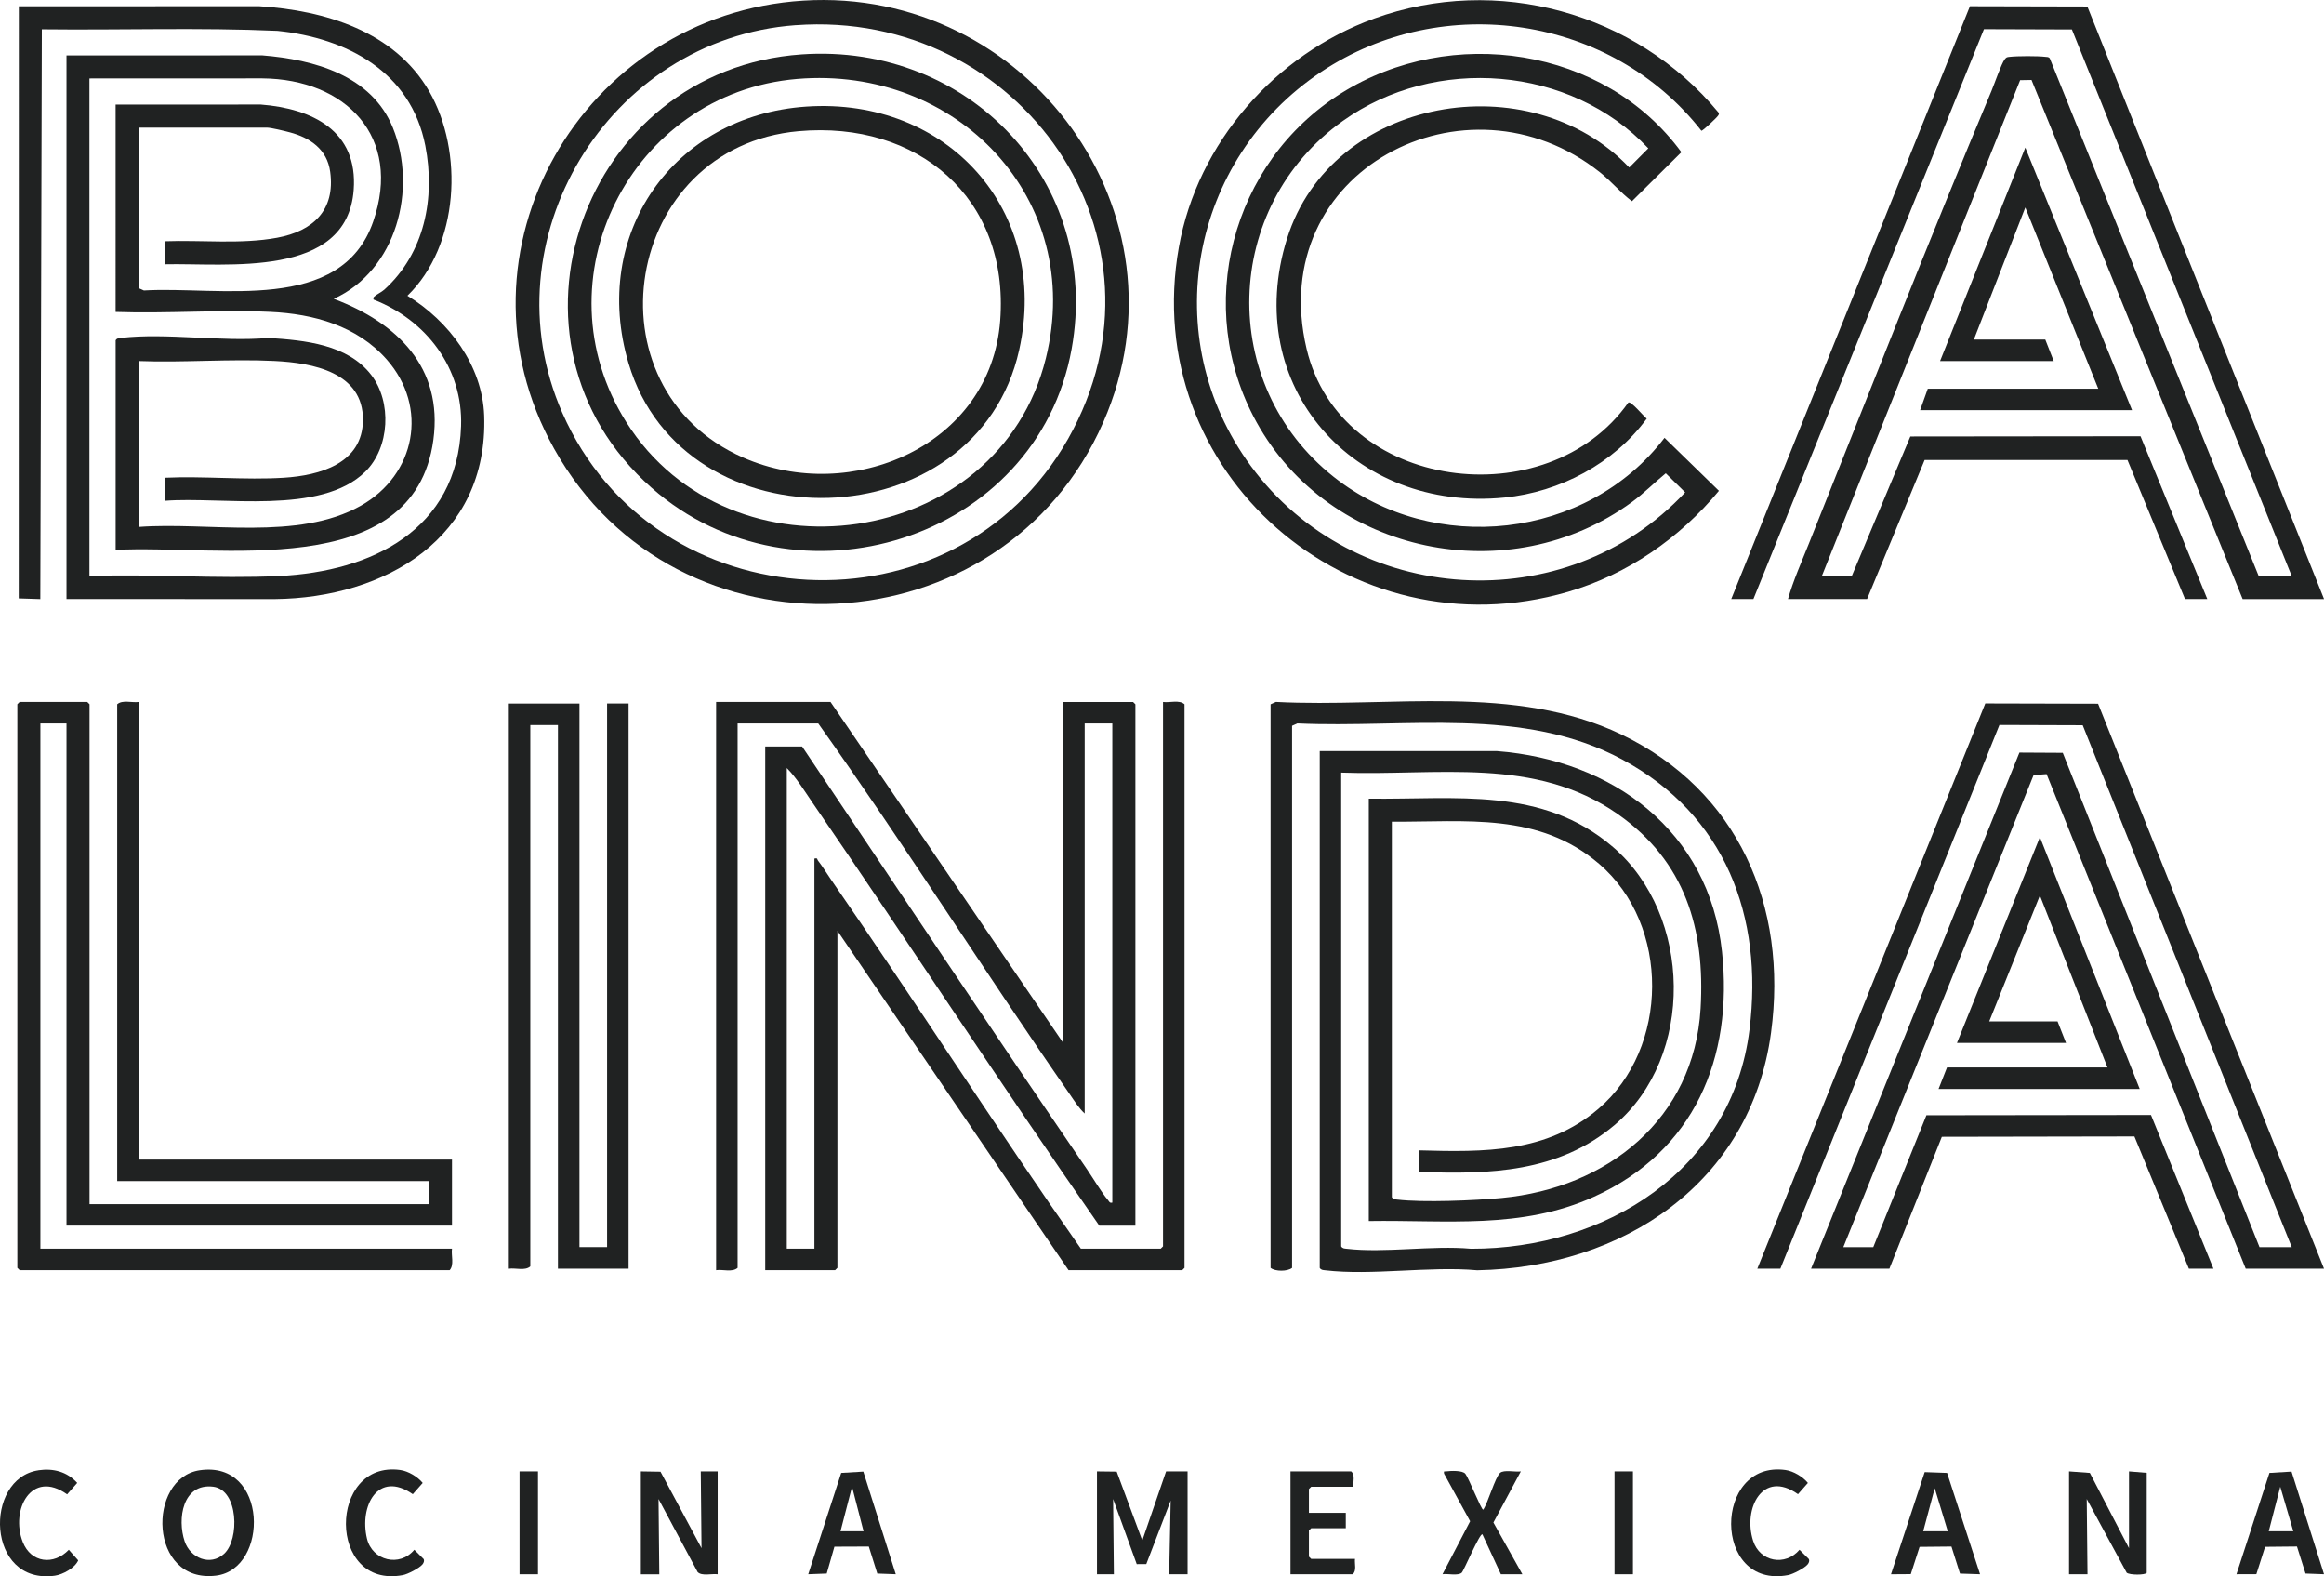 <?xml version="1.0" encoding="UTF-8"?>
<svg id="Camada_2" data-name="Camada 2" xmlns="http://www.w3.org/2000/svg" viewBox="0 0 673.79 456.91">
  <defs>
    <style>
      .cls-1 {
        fill: #202222;
      }
    </style>
  </defs>
  <g id="cortante">
    <g>
      <path class="cls-1" d="M19.28,173.65V16.07l56.79-.02c14.94,1.2,31.66,5.78,37.82,20.95,7.21,17.78,1.04,41.39-17.13,49.62,18.31,6.91,31.74,19.83,28.88,40.9-5.66,41.72-62.91,30.19-92.11,31.88v-60.76c.39-.64.89-.61,1.54-.69,13.15-1.54,29.31,1.22,42.78,0,10.45.7,22.89,1.81,29.78,10.74,6.02,7.81,5.38,21.04-1.72,28.03-12.95,12.74-41.55,7.14-58.13,8.44v-6.68c11.32-.52,23.26.71,34.5,0,10.38-.65,22.84-4.09,22.95-16.71.12-13.89-14.65-16.59-25.6-17.13-12.94-.65-26.43.52-39.42.02v48.08c20.24-1.5,46.12,4.15,64.41-6.16,15.86-8.94,19.72-28.49,7.5-42.37-8.59-9.76-21.18-13.24-33.83-13.81-14.73-.67-29.98.54-44.77.02V30.32l42.09-.02c14.94,1.17,28.21,7.62,26.93,24.74-1.92,25.9-36.91,21.15-54.78,21.57v-6.68c10.72-.4,22.03.93,32.59-1.02,10.35-1.91,16.91-7.93,15.38-19.12-.89-6.5-5.8-9.86-11.72-11.43-1.43-.38-5.43-1.37-6.65-1.37h-37.18v46.52l1.54.69c21.71-1.3,57.18,6.85,66.47-19.95,8.53-24.59-7.98-41.34-32.15-41.53l-50.11.02v144.23c18.15-.65,36.9.87,54.98,0,26.84-1.3,51.71-13.36,52.76-43.4.59-16.86-10.11-30.79-25.37-36.73-.13-.62-.09-.57.28-.92.61-.58,2.04-1.24,2.84-1.96,11.66-10.54,14.84-26.6,11.89-41.72-4.19-21.38-22.6-31.17-42.84-33.29-22.72-1.01-45.58-.18-68.34-.45l-.44,165.16-6.26-.2.03-171.64,69.7-.02c19.03,1.21,39.2,7.26,49.26,24.65s8.74,44.73-6.3,59.28c12.01,7.32,21.74,20.24,22.25,34.72,1.24,35.45-28.72,52.89-60.75,53.21l-60.35-.02Z"/>
      <path class="cls-1" d="M308.25,302.3v-98.82h20.26l.67.67v151.13h-10.46c-28.23-40.49-55.16-81.88-83.12-122.56-2.33-3.39-4.65-7.24-7.49-10.1v139.33h8.01v-113.07c1.04-.25.73.2,1.02.56,1.25,1.59,2.6,3.79,3.8,5.53,24.49,35.41,47.73,71.71,72.43,106.98h23.15l.67-.67v-157.81c1.98.28,4.69-.7,6.23.67v163.37l-.67.67h-32.95l-67.01-98.38v97.71l-.67.67h-20.26v-151.8h10.69c27.51,40.94,54.86,82.02,82.72,122.74,1.75,2.56,4.09,6.56,5.96,8.73.4.46.43.93,1.26.74v-138.89h-8.01v113.07c-1.68-1.54-3.06-3.76-4.37-5.65-24.7-35.52-47.79-72.18-72.88-107.42h-23.38v157.81c-1.54,1.36-4.26.39-6.23.67v-164.71h33.17l67.45,98.82Z"/>
      <path class="cls-1" d="M382.6,217.72h51.42c33.6,2.59,61.49,23.22,65.23,58.1,3.32,30.91-8.09,57.94-37.09,71.07-21.1,9.56-42.76,6.69-65.31,7.04v-122.42c25.18.33,50.27-3.62,70.8,14.02,22.98,19.74,23.85,60.78.45,80.58-16.2,13.71-36.22,14.38-56.55,13.57v-6.23c18.77.53,36.87.76,51.86-12.03,20.63-17.59,20.86-53.3.24-70.99-17.53-15.04-38.56-12.14-60.11-12.24v108.84c.39.64.89.61,1.54.69,7.63.9,22.44.27,30.29-.47,30.69-2.9,55.81-22.89,57.68-54.95,1.35-23.13-4.53-42.61-23.92-56.25-24.13-16.96-52.5-11.1-80.28-12.1v137.33c.39.64.89.61,1.54.69,11.1,1.3,24.73-1.03,36.11,0,38.92.06,75.69-22.71,80.73-63.52,4.07-32.93-7.07-62.21-36.88-78.29-28.78-15.53-62.72-9.03-94.2-10.47l-1.54.69v157.14c-1.32,1.07-4.87,1.09-6.23,0v-163.37l1.54-.69c33.15,1.72,69.31-5.35,100.14,9.43,33.86,16.24,48.36,49.77,43.41,86.46-5.89,43.66-43.03,68.07-85.18,68.86-13.9-1.25-30.56,1.6-44.12,0-.65-.08-1.14-.06-1.54-.69v-149.79Z"/>
      <path class="cls-1" d="M472.11,116.68c.75-.52,4.45,4.02,5.32,4.67-9.57,13.02-25.16,21.26-41.22,22.87-43.55,4.36-76.51-32.21-63.06-75.07,12.94-41.24,70.44-50.92,99.21-20.6l5.53-5.55c-22.65-24.01-61.8-27.01-88.55-7.96-35.01,24.93-36.41,76.43-2.67,103.18,29,23,73.39,18.2,95.92-11.31l15.77,15.36c-11.34,13.7-26.56,24.26-43.72,29.27-63.22,18.47-124.51-34.49-112.85-99.91,5.39-30.24,27.95-55.87,56.62-66.25,35.6-12.9,75.79-1.78,99.77,27.17.3.34.18.54,0,.88-.27.52-4.51,4.56-4.91,4.46-26.11-33.34-74.91-40.57-110.17-17.1-38.11,25.37-47.82,77.12-20.45,114.29,30.06,40.82,91.26,44.68,125.92,7.64l-5.62-5.53c-3.34,2.72-6.32,5.79-9.82,8.34-35.45,25.92-87.57,15.33-108.86-23.21-18.34-33.2-7.33-75.28,24.6-95.3,31.78-19.92,76.25-13.43,98.61,17.1l-14.34,14.21c-3.34-2.51-6.02-5.81-9.3-8.41-38.59-30.64-97.24-.6-85.03,51.18,9.76,41.38,69.84,48.86,93.29,15.58Z"/>
      <path class="cls-1" d="M501.93,173.65L571.14,1.8l34.04.08,68.62,171.77h-23.6l-61.21-150.47-3.3.06-57.49,143.73h8.68l16.98-40.45,66.73-.07,19.36,47.19h-6.46l-16.68-40.3h-58.81l-16.68,40.3h-22.93c1.55-5.43,3.91-10.73,6.03-16.01,17.51-43.78,34.76-87.84,52.98-131.32.82-1.96,2.86-7.88,3.81-9.1.54-.69.67-.64,1.49-.74,2.15-.25,8.16-.27,10.29,0,.49.06.99-.03,1.31.47l60.55,150.02h9.57l-63.72-158.42-25.5-.08-66.84,165.18h-6.46Z"/>
      <polygon class="cls-1" points="509.5 367.74 575.59 203.9 608.29 203.98 673.79 367.74 651.09 367.74 593.36 224.38 589.59 224.68 534.43 361.51 543.11 361.51 558.52 323.28 623.63 323.2 641.73 367.74 634.61 367.74 618.82 329.42 562.99 329.52 547.79 367.74 525.08 367.74 585.48 218.15 598.05 218.22 655.09 361.51 664.44 361.51 603.83 210.22 579.69 210.14 516.18 367.74 509.5 367.74"/>
      <path class="cls-1" d="M25.96,349.04h98.4v-6.68H33.98v-138.22c1.54-1.36,4.26-.39,6.23-.67v132.65h90.83v19.14H19.28v-145.56h-7.57v152.24h119.33c-.28,1.98.7,4.69-.67,6.23H5.7l-.67-.67v-163.37l.67-.67h19.59l.67.67v144.9Z"/>
      <path class="cls-1" d="M232.91.18c64.8-4.03,113.44,61.68,86.99,122.14-29.14,66.61-123.83,71.25-159.26,7.72C128.84,73.02,168.87,4.16,232.91.18ZM230.68,7.3c-54.43,3.98-89.67,62.2-67.66,112.35,26.77,60.99,113.82,65.56,146.64,7.57,32.87-58.08-13.88-124.67-78.98-119.91Z"/>
      <path class="cls-1" d="M168,203.92v157.58h8.01v-157.58h6.23v163.82h-20.48v-157.58h-8.01v156.92c-1.54,1.36-4.26.39-6.23.67v-163.82h20.48Z"/>
      <polygon class="cls-1" points="618.14 118.9 556.69 118.9 558.92 112.67 608.34 112.67 587.19 60.14 572.28 98.42 592.98 98.42 595.43 104.66 562.48 104.66 587.19 42.78 618.14 118.9"/>
      <polygon class="cls-1" points="620.36 315.66 562.04 315.66 564.49 309.42 611.01 309.42 591.42 259.57 576.73 296.07 596.54 296.07 598.99 302.3 567.38 302.3 591.42 242.65 620.36 315.66"/>
      <polygon class="cls-1" points="318.04 426.5 323.76 426.57 331.18 446.54 338.08 426.5 344.31 426.5 344.31 456.32 338.97 456.33 339.41 434.96 332.34 453.38 329.57 453.39 322.72 434.51 322.94 456.33 318.04 456.32 318.04 426.5"/>
      <path class="cls-1" d="M599.88,426.5l6.02.44,11.35,21.82v-22.26s5.14.42,5.14.42v28.99c-.47.68-4.92.69-5.81-.03l-11.58-21.37.22,21.82h-5.35v-29.83Z"/>
      <path class="cls-1" d="M185.8,426.5l5.7.09,11.89,22.17-.22-22.26h4.9v29.83c-1.71-.24-4.57.62-5.81-.64l-11.33-21.17.22,21.82h-5.35v-29.83Z"/>
      <path class="cls-1" d="M57.91,426.17c19.95-2.93,20.16,28.68,4.73,30.55-19.61,2.38-20.1-28.3-4.73-30.55ZM64.99,450.38c4.51-4.14,4.18-18.53-3.17-19.44-8.88-1.09-10.48,9.35-8.28,15.84,1.63,4.82,7.4,7.32,11.45,3.6Z"/>
      <path class="cls-1" d="M574.06,456.32l-5.81-.19-2.47-7.84-9.24.09-2.55,7.91-5.74.04,9.77-29.62,6.49.23,9.56,29.39ZM564.71,443.86l-3.78-12.47-3.34,12.47h7.12Z"/>
      <path class="cls-1" d="M250.3,426.56l9.41,29.76-5.36-.2-2.46-7.83-9.97.04-2.23,7.79-5.36.2,9.56-29.38,6.4-.38ZM250.37,443.86l-3.34-12.91-3.34,12.91h6.68Z"/>
      <path class="cls-1" d="M664.38,426.56l9.41,29.76-5.36-.2-2.48-7.84-9.24.09-2.53,7.93-5.77.02,9.56-29.38,6.4-.38ZM664.89,443.86l-3.78-12.91-3.34,12.91h7.12Z"/>
      <path class="cls-1" d="M392.4,430.95h-12.24l-.67.67v6.9h10.69v4.45h-10.02l-.67.67v7.57l.67.67h12.69c-.17,1.47.55,3.39-.67,4.45h-18.03v-29.83h17.59c1.22,1.06.5,2.99.67,4.45Z"/>
      <path class="cls-1" d="M435.14,456.32l-5.35-11.57c-.71-.54-5.41,10.61-6,11.13-1.09.97-4.06.21-5.57.44l8.01-15.36-7.56-13.81c-.13-.9.03-.57.65-.66,1.31-.17,4.72-.33,5.53.71,1,1.28,4.58,10.42,5.17,10.42,1.38-1.99,3.47-9.43,4.89-10.69,1.11-.99,4.45-.19,6.02-.43l-7.95,14.83,8.39,14.99h-6.23Z"/>
      <path class="cls-1" d="M524.05,453.52c-.92,1.07-4.21,2.78-5.63,3.05-22.06,4.17-21.74-33.41-.73-30.47,2.29.32,5.03,1.97,6.47,3.75l-2.87,3.26c-10.23-7.26-16.03,4.17-13.01,13.53,1.97,6.11,9.32,7.44,13.45,2.58l2.69,2.68c.3.58,0,1.18-.38,1.63Z"/>
      <path class="cls-1" d="M122.44,453.52c-.92,1.07-4.21,2.78-5.63,3.05-22.06,4.17-21.74-33.41-.73-30.47,2.29.32,5.03,1.97,6.47,3.75l-2.87,3.26c-10.09-7-15.56,3.41-13.28,12.9,1.54,6.4,9.5,8.34,13.72,3.21l2.69,2.68c.3.58,0,1.18-.38,1.63Z"/>
      <path class="cls-1" d="M11.16,426.17c4.29-.63,8.27.41,11.23,3.67l-2.93,3.32c-10.28-7.35-16.53,4.45-12.86,13.81,2.4,6.11,9.02,6.82,13.35,2.25l2.72,3.08c-.95,2.23-4.49,4.12-6.77,4.44-19.93,2.77-20.69-28.23-4.74-30.56Z"/>
      <rect class="cls-1" x="468.09" y="426.5" width="5.34" height="29.83"/>
      <rect class="cls-1" x="150.63" y="426.5" width="5.34" height="29.83"/>
      <path class="cls-1" d="M232.46,15.76c48.35-3.34,86.96,36.95,78.24,85.35-10.03,55.69-79.96,77.14-121.79,40.28-48.14-42.42-20.04-121.24,43.55-125.63ZM231.13,22.88c-48.37,4.06-75.62,58.23-49.52,99.54,30.14,47.7,107.89,36.96,121.61-18.56,11.45-46.3-25.87-84.86-72.09-80.98Z"/>
      <path class="cls-1" d="M233.8,30.89c40.78-2.75,70.68,30.07,61.68,70.57-12.31,55.37-97.24,57.62-113.24,3.87-11.12-37.36,12.87-71.83,51.56-74.44ZM231.58,38.02c-50.95,4.51-62.2,74.4-16.1,94.62,31.32,13.73,71.81-3.42,74.51-39.78,2.63-35.54-23.97-57.89-58.41-54.84Z"/>
    </g>
  </g>
</svg>
